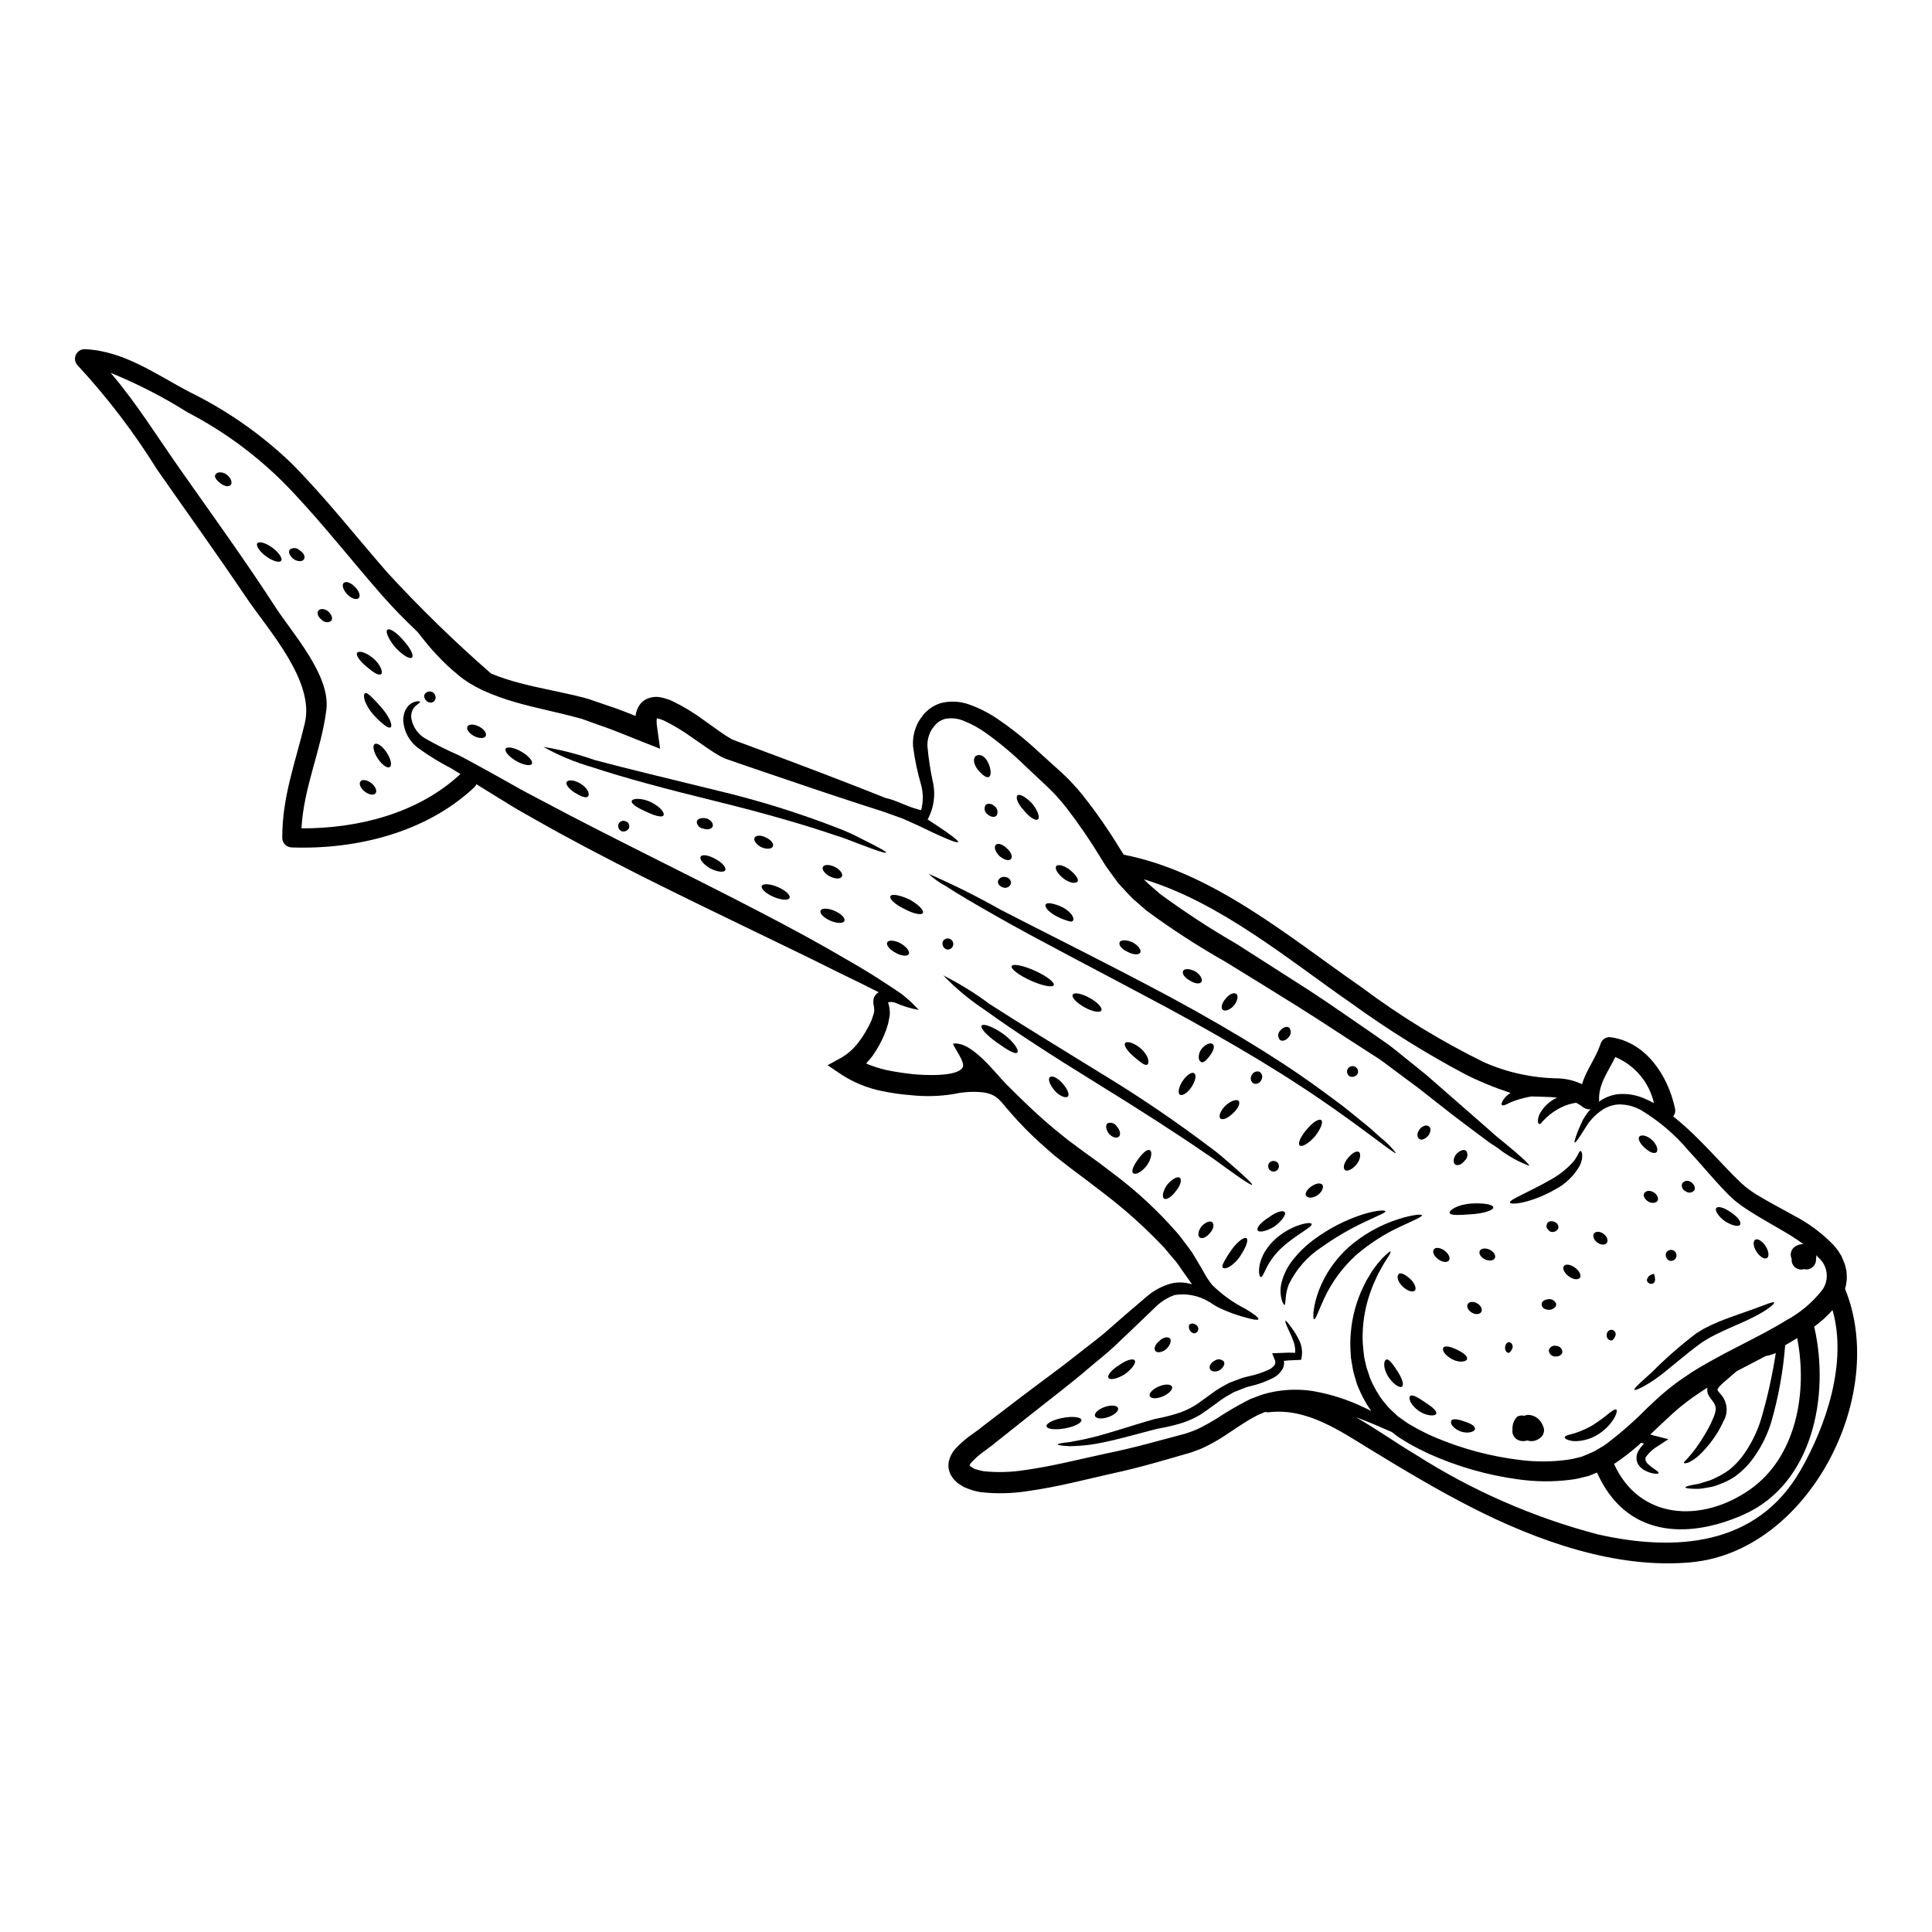 <?xml version="1.0" encoding="UTF-8"?>
<!-- Uploaded to: ICON Repo, www.iconrepo.com, Generator: ICON Repo Mixer Tools -->
<svg fill="#000000" width="800px" height="800px" version="1.1" viewBox="144 144 512 512" xmlns="http://www.w3.org/2000/svg">
 <g>
  <path d="m625.2 477.93c-0.117 0.305-0.051 0.234 0 0zm7.754 7.637c11.586 28.258-9.691 69.586-40.789 72.457-19.898 1.852-40.855-5.684-58.348-14.629-9.012-4.609-17.676-9.793-26.305-15.055-8.242-5.031-17.105-11.285-27.199-10.078v0.004c-0.344 0.035-0.691 0.008-1.027-0.086-0.305 0.117-0.59 0.25-0.875 0.371l-1.027 0.438-0.148 0.066c-0.031 0.004-0.059 0.016-0.086 0.035l-0.117 0.066-0.453 0.25c-2.508 1.312-4.945 3.062-7.703 4.859v0.004c-1.43 0.949-2.906 1.824-4.426 2.621-0.824 0.395-1.715 0.879-2.508 1.18l-1.18 0.438-0.59 0.215-0.395 0.152-0.305 0.098c-6.594 1.887-13.555 4.004-20.703 5.512-7.168 1.613-14.562 3.598-22.574 4.691l0.004 0.004c-4.082 0.633-8.227 0.719-12.332 0.254-1.199-0.191-2.371-0.52-3.496-0.977l-0.945-0.395h0.004c-0.23-0.113-0.449-0.246-0.656-0.395l-0.59-0.371-0.148-0.098s-0.289-0.203-0.371-0.25l-0.066-0.086-0.395-0.395c-0.285-0.25-0.539-0.531-0.754-0.844-0.246-0.359-0.473-0.738-0.676-1.125-0.164-0.465-0.297-0.945-0.391-1.43-0.043-0.48-0.043-0.965 0-1.449 0.266-1.445 0.949-2.781 1.965-3.848 1.398-1.48 2.953-2.801 4.641-3.938l1.078-0.789c0.352-0.25 0.602-0.422 0.957-0.723 0.738-0.602 1.43-1.109 2.152-1.664 2.824-2.156 5.59-4.269 8.293-6.34 5.363-4.086 10.629-7.836 15.242-11.535 2.316-1.852 4.625-3.543 6.758-5.316 2.106-1.832 4.121-3.598 6.059-5.277l5.625-4.812c1.863-1.547 4.047-2.668 6.391-3.281 1.77-0.375 3.609-0.289 5.336 0.254-0.086-0.133-0.184-0.25-0.254-0.395l-0.59-0.824-0.32-0.477-0.289-0.395c-0.395-0.555-0.789-1.094-1.18-1.664-0.395-0.57-0.789-1.129-1.18-1.699-0.395-0.57-0.93-1.109-1.383-1.68-0.992-1.109-1.852-2.34-2.996-3.434l0.004-0.004c-4.754-4.949-9.887-9.52-15.352-13.672-1.465-1.125-2.894-2.234-4.328-3.312l-4.305-3.227c-1.414-1.109-2.809-2.203-4.172-3.262-1.332-1.129-2.59-2.269-3.832-3.367l-0.004-0.004c-2.836-2.559-5.512-5.297-8.008-8.188-2.457-2.754-3.312-4.723-7.117-5.25v-0.004c-2.582-0.281-5.195-0.141-7.734 0.422-3.766 0.621-7.598 0.73-11.391 0.324-2.644-0.203-5.273-0.582-7.871-1.129-3.727-0.762-7.281-2.211-10.477-4.273l-3.781-2.539 3.938-2.172h-0.004c1.484-0.91 2.797-2.07 3.887-3.426 1.098-1.371 2.059-2.84 2.875-4.394 0.453-0.754 0.637-1.363 0.992-2.035 0.133-0.422 0.27-0.824 0.395-1.211l0.102-0.301 0.047-0.152c0.039-0.117 0.066-0.234 0.086-0.355 0.07-0.578 0.039-1.16-0.086-1.73-0.152-0.648-0.152-1.32 0-1.969 0.094-0.281 0.227-0.547 0.395-0.785 0.156-0.219 0.344-0.41 0.555-0.574 0.117-0.09 0.242-0.172 0.371-0.238-3.047-1.527-6.691-3.363-10.816-5.328-13.168-6.629-31.703-15.273-51.957-25.414-10.109-5.117-19.68-10.129-28.242-15.02-2.133-1.227-4.254-2.363-6.238-3.582s-3.938-2.406-5.785-3.566c-1.227-0.738-2.406-1.48-3.582-2.219v-0.004c-0.137 0.336-0.352 0.633-0.621 0.875-12.734 11.941-31.199 16.484-48.309 15.879h0.004c-1.387-0.016-2.508-1.137-2.523-2.523-0.051-10.848 3.5-20.051 5.973-30.379 2.707-11.285-9.789-24.797-15.707-33.605-7.641-11.336-15.625-22.434-23.43-33.621h-0.004c-6.117-9.852-13.164-19.098-21.043-27.602-0.707-0.73-0.91-1.805-0.523-2.742 0.387-0.934 1.293-1.551 2.305-1.566 10.477 0.395 19.008 6.731 27.988 11.414h0.004c9.852 4.848 18.898 11.176 26.828 18.773 9.098 9.168 17.035 19.359 25.512 29.062 8.645 9.391 17.797 18.301 27.418 26.695 0.059 0.031 0.121 0.059 0.184 0.082 2.391 0.977 4.848 1.785 7.352 2.422 5.231 1.414 10.934 2.34 16.988 3.887l1.277 0.355 1.074 0.371c0.723 0.25 1.449 0.484 2.172 0.738 1.461 0.504 2.926 1.008 4.406 1.512 1.613 0.59 3.231 1.227 4.859 1.887 0.02-0.102 0.02-0.199 0.035-0.305 0.109-0.688 0.324-1.352 0.637-1.969 0.207-0.387 0.449-0.754 0.727-1.094 0.324-0.352 0.699-0.66 1.109-0.91 1.324-0.742 2.879-0.961 4.356-0.621 0.98 0.215 1.93 0.531 2.844 0.941 2.988 1.441 5.832 3.168 8.492 5.148 1.242 0.891 2.488 1.781 3.715 2.656h0.004c1.105 0.812 2.258 1.562 3.445 2.254l0.324 0.164 0.133 0.051 0.25 0.086 1.027 0.395 2.051 0.754c1.363 0.504 2.691 1.012 4.019 1.5 10.598 3.938 20.102 7.57 28.07 10.695 1.75 0.691 3.402 1.348 5 1.988 0.5 0.105 0.996 0.238 1.48 0.395 1.09 0.355 2.422 0.91 3.918 1.516 1.309 0.543 2.66 0.984 4.039 1.328 0.57-2.148 0.578-4.406 0.031-6.559-0.996-3.387-1.723-6.848-2.172-10.348-0.156-2.301 0.355-4.598 1.48-6.609 0.312-0.512 0.656-1.008 1.027-1.48l0.27-0.371v-0.035h0.02l0.117-0.133 0.082-0.082 0.133-0.137 0.539-0.535h0.004c1.035-0.934 2.254-1.637 3.582-2.07 2.562-0.664 5.269-0.527 7.754 0.395 2.332 0.836 4.559 1.934 6.641 3.277 4.18 2.781 8.117 5.91 11.773 9.352 1.887 1.695 3.816 3.449 5.769 5.215 0.961 0.891 1.918 1.762 2.91 2.875l1.465 1.598 1.348 1.617h-0.004c3.527 4.438 6.773 9.086 9.723 13.926l1.145 1.816 0.066 0.086c23.617 4.609 43.797 21.812 63.09 35.184h0.004c10.148 7.594 20.98 14.227 32.359 19.812 6.18 2.727 12.844 4.18 19.594 4.273 2.215 0.07 4.391 0.598 6.394 1.547 1.078-3.684 3.543-6.691 4.894-10.629v0.004c0.293-1.098 1.285-1.859 2.422-1.852 9.5 1.125 15.441 10.078 17.32 18.895h-0.004c0.188 0.734 0.012 1.516-0.473 2.102 2.5 2.023 4.879 4.184 7.133 6.473 2.289 2.289 4.594 4.777 6.984 7.285 1.18 1.242 2.438 2.539 3.664 3.684 0.289 0.285 0.605 0.57 0.977 0.875 0.133 0.117 0.395 0.355 0.457 0.395l0.504 0.395c0.652 0.523 1.414 0.996 2.137 1.484 3.043 1.898 6.508 3.664 10.07 5.668 3.934 2.031 7.516 4.691 10.598 7.871 0.422 0.504 0.879 1.059 1.227 1.547l0.422 0.688 0.219 0.336 0.098 0.168 0.066 0.082v0.035h0.004c0.035 0.066 0.07 0.133 0.098 0.203l0.789 1.883c0.215 0.656 0.336 1.383 0.488 2.07l-0.004-0.004c0.074 0.727 0.094 1.457 0.066 2.188-0.078 0.719-0.203 1.43-0.367 2.137-0.008 0.066-0.059 0.164-0.09 0.266zm-11.809 48.121c6.809-11.891 12.48-28.578 8.492-42.508-1.457 1.656-3.098 3.144-4.894 4.426 0.051 0.125 0.098 0.258 0.133 0.391 4.004 17.883-0.438 41.246-18.816 49.402-15.277 6.762-31.27 5.684-38.77-11.02l-0.051-0.148-0.102 0.051-1.574 0.637-0.184 0.082-0.098 0.035-0.355 0.133-0.438 0.102-0.91 0.215-0.004 0.004c-1.168 0.316-2.359 0.551-3.566 0.691-4.543 0.555-9.141 0.508-13.672-0.137-8.215-1.109-16.223-3.41-23.773-6.824-0.875-0.438-1.746-0.859-2.606-1.277-0.859-0.422-1.715-0.926-2.574-1.395s-1.547-0.945-2.32-1.414c-0.777-0.469-1.465-1.078-2.184-1.617-2.426-1.059-5.25-2.316-8.531-3.562-0.32-0.137-0.672-0.254-1.008-0.371 5.586 3.191 10.898 6.996 15.91 9.953h-0.004c14.84 9.469 31.055 16.57 48.074 21.062 20.535 4.672 42.234 3.242 53.809-16.906zm5.668-47.684c2.031-2.688 1.652-6.484-0.875-8.715-0.203-0.23-0.422-0.453-0.621-0.668 0 0.055 0.012 0.113 0.031 0.164 0.012 0.301-0.016 0.602-0.082 0.895 0.062 1.207-0.711 2.301-1.871 2.641-0.414 0.125-0.859 0.125-1.273 0-0.773 0.258-1.625 0.121-2.281-0.359-0.66-0.48-1.043-1.25-1.035-2.066-0.016-0.105-0.016-0.211 0-0.316-0.555-1.176-0.141-2.578 0.961-3.266 0.637-0.402 1.379-0.617 2.133-0.621-1.648-1.195-3.356-2.305-5.117-3.328-3.398-2.019-6.844-3.867-10.141-6.059-0.828-0.57-1.633-1.125-2.426-1.762l-0.586-0.473c-0.305-0.27-0.371-0.355-0.574-0.52-0.336-0.305-0.668-0.641-1.039-0.992-1.383-1.383-2.574-2.691-3.769-4.023-2.34-2.641-4.508-5.164-6.66-7.477-3.574-4.269-7.832-7.918-12.594-10.801-1.836-1.059-3.918-1.602-6.039-1.574-1.75 0.105-3.43 0.73-4.824 1.801-0.637 0.465-1.238 0.977-1.797 1.531-0.473 0.535-1.043 1.125-1.348 1.547-0.738 1.16-1.383 2.152-1.887 2.945-1.008 1.594-1.629 2.363-1.797 2.285-0.168-0.074 0.117-1.078 0.789-2.863 0.336-0.891 0.844-1.949 1.414-3.211h-0.004c0.41-0.691 0.859-1.359 1.348-2 0.215-0.215 0.438-0.484 0.652-0.738v-0.004c-0.742 0.062-1.48-0.16-2.066-0.621-0.543-0.422-1.121-0.793-1.73-1.109-1.258 0.172-2.481 0.531-3.633 1.062-1.598 0.727-3.059 1.715-4.332 2.926-0.25 0.234-0.473 0.453-0.621 0.621-0.184 0.16-0.355 0.344-0.504 0.539-0.273 0.371-0.523 0.539-0.707 0.488-0.184-0.051-0.305-0.34-0.352-0.789 0.012-0.699 0.195-1.391 0.535-2.004 1.031-1.855 2.629-3.332 4.559-4.219-2.184-0.234-4.457-0.199-6.691-0.305l-0.723 0.102v0.004c-1.648 0.316-3.258 0.789-4.812 1.41-1.258 0.637-2.152 1.074-2.406 0.754-0.25-0.32 0.082-1.18 1.109-2.285l0.004 0.004c0.363-0.344 0.758-0.656 1.18-0.926-4.121-1.336-8.137-2.984-12.008-4.93-10.406-5.527-20.418-11.766-29.969-18.664-17.023-11.809-34.922-26.863-55.188-33.004 0.355 0.371 0.703 0.738 1.094 1.109 1.059 0.926 2.117 1.836 3.176 2.754v0.004c6.504 4.777 13.266 9.195 20.25 13.234 6.695 4.273 13.125 8.387 19.285 12.332 6.106 3.984 11.809 8.039 17.188 11.707 1.348 0.926 2.656 1.836 3.938 2.754 1.348 1.012 2.457 1.938 3.652 2.894 2.34 1.902 4.609 3.668 6.727 5.453 4.172 3.648 7.938 6.945 11.254 9.84 1.629 1.43 3.148 2.754 4.574 4.004 0.688 0.621 1.363 1.227 2.004 1.781 0.641 0.555 1.277 1.059 1.883 1.531 4.723 3.887 7.285 6.207 7.086 6.527v-0.004c-3.035-1.137-5.875-2.742-8.41-4.762l-2.055-1.348c-0.688-0.52-1.414-1.039-2.168-1.613-1.516-1.125-3.148-2.363-4.894-3.664-3.543-2.66-7.383-5.719-11.707-9.117-2.203-1.633-4.523-3.367-6.926-5.148-1.18-0.875-2.477-1.887-3.668-2.691-1.297-0.84-2.641-1.695-3.988-2.574-5.434-3.465-11.137-7.297-17.289-11.152-6.156-3.852-12.699-7.871-19.445-12.023-7.219-4.086-14.184-8.602-20.863-13.523l-3.496-3.043c-1.145-1.094-2.219-2.32-3.312-3.484l-0.789-0.875c-0.234-0.305-0.422-0.59-0.641-0.895l-1.277-1.746-1.363-1.902-1.125-1.82v0.008c-2.812-4.672-5.891-9.176-9.219-13.492l-1.227-1.512-1.227-1.398c-0.789-0.91-1.73-1.82-2.688-2.754-1.902-1.781-3.777-3.543-5.621-5.277h-0.004c-3.383-3.324-7.027-6.375-10.898-9.117-1.715-1.199-3.566-2.199-5.508-2.977-1.582-0.672-3.328-0.863-5.016-0.539-0.668 0.195-1.301 0.504-1.867 0.91l-0.555 0.523-0.133 0.133c-0.074 0.078-0.145 0.164-0.203 0.25-0.234 0.32-0.52 0.605-0.719 0.941h-0.004c-0.816 1.336-1.227 2.879-1.18 4.441 0.289 3.309 0.797 6.594 1.516 9.84 0.629 3.113 0.195 6.348-1.23 9.188l-0.234 0.422c0.758 0.484 1.48 0.957 2.137 1.395 4.004 2.641 6.106 4.254 5.934 4.594-0.168 0.34-2.688-0.621-7.016-2.676-1.074-0.488-2.266-1.109-3.543-1.695-1.273-0.586-2.691-1.18-4.191-1.871-1.594-0.57-3.309-1.18-5.117-1.832-1.816-0.59-3.75-1.211-5.766-1.852-8.125-2.641-17.777-5.902-28.477-9.555-1.332-0.469-2.691-0.926-4.055-1.395-0.688-0.25-1.379-0.488-2.07-0.723l-1.039-0.355-0.254-0.098-0.133-0.035-0.25-0.102-0.688-0.32-0.004-0.004c-1.414-0.777-2.785-1.637-4.106-2.574-1.227-0.859-2.488-1.715-3.75-2.59-2.379-1.73-4.902-3.25-7.547-4.539-0.547-0.238-1.109-0.422-1.688-0.555-0.047-0.008-0.098-0.008-0.148 0-0.066 0.551-0.066 1.109 0 1.664 0.035 0.457 0.152 0.961 0.199 1.43l0.672 4.949-4.508-1.766c-2.945-1.16-5.82-2.363-8.715-3.465-1.461-0.523-2.926-1.043-4.371-1.547-0.738-0.25-1.461-0.523-2.168-0.789l-1.074-0.371-0.926-0.25c-5.652-1.547-11.457-2.625-16.926-4.238l0.004-0.004c-2.719-0.773-5.375-1.742-7.957-2.891-1.273-0.582-2.516-1.242-3.715-1.969-0.574-0.395-1.277-0.789-1.75-1.156-0.473-0.371-0.977-0.707-1.496-1.18v-0.004c-1.938-1.574-3.758-3.285-5.453-5.117-1.645-1.695-3.043-3.449-4.371-5.117-0.285-0.371-0.555-0.703-0.84-1.074-3.312-3.148-6.527-6.406-9.59-9.906-7.871-9.016-15.293-18.469-23.496-27.184-8.035-8.578-17.469-15.727-27.902-21.137-6.465-4.07-13.277-7.566-20.352-10.449 6.844 7.988 12.43 17.055 18.469 25.633 8.461 12.043 17.121 23.969 25.129 36.348 4.492 6.961 14.699 18.105 13.574 27.281-1.348 10.832-6.008 20.438-6.594 31.453 15.004 0.066 30.98-3.984 42.117-14.398-0.824-0.52-1.633-1.008-2.406-1.48-3.043-1.562-5.965-3.356-8.73-5.363-2.387-1.734-3.859-4.453-4.004-7.398-0.043-1.109 0.246-2.203 0.824-3.152 0.426-0.68 1.039-1.227 1.766-1.574 1.16-0.473 1.797-0.305 1.852-0.168 0.066 0.219-0.504 0.488-1.227 1.129h-0.004c-0.941 0.934-1.324 2.293-1.008 3.582 0.449 2.137 1.797 3.977 3.699 5.047 2.828 1.621 5.742 3.078 8.73 4.371 3.481 1.781 6.875 3.734 10.715 5.836 1.883 1.059 3.848 2.152 5.852 3.277 2.004 1.125 4.152 2.188 6.297 3.344 8.598 4.594 18.199 9.445 28.277 14.516 20.199 10.129 38.52 19.359 51.348 26.98 6.512 3.664 11.473 6.996 14.922 9.332l0.004 0.008c1.645 1.273 3.176 2.691 4.57 4.238-2.207-0.391-4.359-1.051-6.406-1.969-0.199-0.066-0.41-0.109-0.621-0.117-0.18-0.039-0.363-0.039-0.539 0h-0.184l-0.395 0.098c0.312 0.887 0.473 1.816 0.469 2.758 0 0.285-0.016 0.57-0.051 0.855l-0.152 0.758-0.25 1.258v0.004c-0.285 0.988-0.621 1.957-1.008 2.91-0.824 1.957-1.855 3.82-3.078 5.555-0.539 0.688-1.109 1.395-1.75 2.086h-0.004c1.707 0.711 3.469 1.281 5.269 1.707 2.363 0.504 4.844 0.859 7.133 1.109 2.422 0.25 11.789 0.844 13.203-1.797 0.723-1.312-2.168-5.012-2.59-6.273 4.949-0.824 11.254 7.871 14.25 10.848 3.449 3.434 7.535 7.477 12.379 11.555 1.227 0.977 2.457 2.035 3.766 3.047l4.07 3.027c1.434 1.027 2.879 2.086 4.356 3.148 1.48 1.125 2.961 2.254 4.477 3.398l-0.004-0.004c5.715 4.359 10.992 9.273 15.742 14.668 1.141 1.211 2.051 2.609 3.043 3.852 0.457 0.656 0.961 1.262 1.383 1.918 0.422 0.652 0.789 1.332 1.18 1.969 0.395 0.637 0.789 1.297 1.145 1.918l0.488 0.844c0.164 0.289 0.336 0.59 0.488 0.875v-0.004c0.551 1 1.195 1.953 1.918 2.84 2.59 2.574 5.566 4.719 8.828 6.359 2.363 1.414 3.602 2.391 3.434 2.754-0.168 0.367-1.68 0.066-4.328-0.719h-0.004c-1.637-0.473-3.242-1.055-4.809-1.734-1.352-0.559-2.633-1.266-3.816-2.117l-0.219-0.102h-0.004c-2.707-1.625-5.902-2.238-9.016-1.734-1.82 0.645-3.481 1.668-4.879 2.996-1.629 1.574-3.363 3.238-5.195 4.996-1.852 1.766-3.785 3.598-5.82 5.535s-4.387 3.734-6.691 5.703c-4.641 4.004-9.754 7.871-15.051 12.074-2.641 2.098-5.34 4.242-8.094 6.422-0.688 0.555-1.43 1.109-2.051 1.648-0.34 0.27-0.789 0.637-1.18 0.91l-1.094 0.824c-1.34 0.918-2.582 1.973-3.699 3.148-0.23 0.262-0.43 0.551-0.594 0.859 0 0.066 0.133 0.133 0.184 0.199l0.086 0.102 0.602 0.371h0.004c0.176 0.125 0.363 0.238 0.555 0.336 0.125 0.016 0.25 0.047 0.371 0.086 0.648 0.215 1.312 0.375 1.988 0.488 3.566 0.359 7.168 0.262 10.715-0.289 7.477-1.027 14.852-2.945 22.066-4.492 7.266-1.465 13.93-3.418 20.367-5.117l0.305-0.082 0.051-0.02 0.152-0.047 0.586-0.203 1.18-0.418c0.789-0.289 1.348-0.605 2.035-0.895 1.332-0.672 2.691-1.445 4.023-2.254 2.648-1.758 5.387-3.375 8.207-4.84l0.539-0.273 0.395-0.199 0.273-0.102 1.043-0.395h-0.004c0.688-0.289 1.387-0.543 2.102-0.758 1.52-0.457 3.078-0.785 4.656-0.977 2.848-0.363 5.731-0.324 8.566 0.121 4.711 0.816 9.281 2.289 13.586 4.371 0.656 0.305 1.262 0.605 1.871 0.91-0.117-0.152-0.25-0.32-0.371-0.488-0.504-0.715-0.965-1.453-1.383-2.219-0.816-1.465-1.523-2.988-2.117-4.559-0.219-0.789-0.438-1.547-0.672-2.305l-0.305-1.141-0.199-1.145c-0.117-0.738-0.25-1.496-0.371-2.219-0.035-0.738-0.086-1.465-0.133-2.188v-0.008c-0.074-1.379-0.051-2.758 0.066-4.137 0.324-4.519 1.535-8.934 3.566-12.988 0.363-0.789 0.785-1.555 1.258-2.285 0.438-0.688 0.789-1.363 1.211-1.938h0.004c0.699-0.969 1.449-1.902 2.25-2.789 1.348-1.348 2.121-1.969 2.269-1.867 0.148 0.102-0.32 1.008-1.379 2.59-0.539 0.789-1.027 1.816-1.699 2.961-0.336 0.57-0.605 1.258-0.941 1.969h0.004c-0.363 0.734-0.684 1.492-0.961 2.266-1.527 3.914-2.348 8.066-2.422 12.266-0.027 1.25 0.031 2.504 0.168 3.75 0.066 0.637 0.133 1.297 0.215 1.969s0.289 1.297 0.422 1.969l0.219 0.992 0.336 0.977c0.219 0.672 0.438 1.332 0.672 2.004l0.004-0.004c0.562 1.344 1.234 2.637 2.004 3.871 0.371 0.645 0.789 1.262 1.242 1.848 0.469 0.586 0.957 1.18 1.465 1.762v0.004c0.527 0.57 1.09 1.113 1.68 1.617l0.859 0.824 0.977 0.688c0.652 0.438 1.328 0.992 1.969 1.363 0.789 0.441 1.574 0.926 2.34 1.332 0.762 0.406 1.531 0.789 2.301 1.18 0.77 0.395 1.633 0.738 2.457 1.109 7.172 3.027 14.738 5.031 22.469 5.953 4.078 0.512 8.203 0.5 12.281-0.035 1.008-0.129 2.008-0.332 2.992-0.602l0.738-0.184 0.289-0.086s0.219-0.082 0.219-0.082l1.574-0.656c0.504-0.234 1.074-0.438 1.531-0.672l1.258-0.754 1.262-0.738 1.312-0.961v-0.008c3.613-2.773 7.023-5.801 10.211-9.055 1.766-1.664 3.5-3.312 5.57-4.981 0.973-0.738 1.867-1.496 2.91-2.219s2.137-1.465 3.211-2.188c8.598-5.414 17.426-9.055 25.062-13.777h-0.004c3.664-1.965 6.883-4.66 9.469-7.918zm-19.109 52.781c12.449-8.699 15.352-26.004 12.566-40.184-1.043 0.652-2.106 1.297-3.18 1.902-0.543 6.906-1.781 13.742-3.699 20.402-1.191 3.891-3.109 7.519-5.652 10.695-1.16 1.383-2.481 2.621-3.938 3.688-1.309 0.871-2.723 1.578-4.207 2.102-0.629 0.254-1.273 0.469-1.934 0.637-0.637 0.102-1.227 0.203-1.797 0.305v-0.004c-0.512 0.105-1.027 0.176-1.547 0.223h-1.262c-1.531-0.051-2.391-0.168-2.406-0.371-0.016-0.199 0.824-0.457 2.301-0.738l1.246-0.219c0.453-0.102 0.891-0.289 1.395-0.438 0.504-0.148 1.012-0.305 1.574-0.473v-0.004c0.57-0.215 1.129-0.465 1.668-0.754 1.266-0.586 2.465-1.309 3.578-2.152 1.23-1.016 2.344-2.168 3.316-3.434 2.219-3.004 3.91-6.363 4.996-9.938 1.676-5.734 2.977-11.57 3.883-17.477-0.508 0.238-1.035 0.43-1.574 0.57-0.371 0.105-0.746 0.191-1.125 0.254-2.555 1.348-5.117 2.676-7.688 4.019l-2.945 2.543v-0.004c-0.504 0.418-0.988 0.859-1.445 1.328-0.305 0.293-0.547 0.648-0.707 1.043 0.246 0.426 0.539 0.824 0.879 1.18 1.816 2.004 2.094 4.965 0.672 7.266-0.5 1.125-1.086 2.211-1.75 3.246-1.09 1.727-2.356 3.34-3.769 4.812-0.957 1.035-2.074 1.91-3.312 2.59-0.992 0.504-1.496 0.395-1.598 0.23-0.102-0.16 0.438-0.52 0.977-1.141 0.855-0.941 1.656-1.934 2.387-2.977 1.113-1.551 2.129-3.168 3.043-4.844 0.539-0.961 1.016-1.957 1.43-2.981 0.211-0.5 0.379-1.016 0.508-1.547 0.055-0.219 0.086-0.445 0.098-0.672v-0.215l-0.066-0.473c-0.16-0.578-0.441-1.113-0.82-1.574-0.285-0.352-0.547-0.715-0.789-1.094-0.168-0.25-0.309-0.512-0.422-0.789-0.117-0.352-0.168-0.723-0.152-1.094 0-0.16 0.016-0.316 0.051-0.473-0.352 0.219-0.723 0.422-1.074 0.656l-2.844 1.918c-0.945 0.672-1.902 1.465-2.863 2.188-1.695 1.363-3.465 2.992-5.164 4.609-1.059 0.992-2.117 2.016-3.195 3.027h0.004c0.504 0.172 1.023 0.312 1.547 0.422l3.231 0.824-2.656 1.75c-1.238 0.703-2.32 1.652-3.18 2.789-0.23 0.305-0.301 0.695-0.203 1.059 0.145 0.422 0.402 0.793 0.742 1.078 1.48 1.312 2.879 1.934 2.707 2.301-0.066 0.168-0.438 0.219-1.078 0.152v0.004c-0.973-0.137-1.91-0.465-2.758-0.961-0.699-0.387-1.277-0.961-1.664-1.664-0.469-0.965-0.477-2.09-0.02-3.062 0.414-0.844 0.977-1.609 1.664-2.25-0.242-0.078-0.484-0.168-0.719-0.273-1.688 1.531-3.457 2.969-5.297 4.305l-1.5 1.059-0.438 0.25c6.727 14.906 23.297 15.691 35.961 6.848zm-27.297-103.39c0.637 0.285 1.258 0.602 1.902 0.941-1.234-5.484-5.051-10.031-10.234-12.203-1.801 3.699-4.543 7.25-4.289 11.414h-0.004c-0.008 0.145-0.023 0.285-0.051 0.422 1.477-1.078 3.199-1.766 5.012-2 2.633-0.242 5.281 0.254 7.648 1.43z"/>
  <path d="m549.21 518.96c-0.43-0.016-0.855 0.066-1.25 0.238-0.652-0.168-1.344-0.078-1.93 0.254-0.867 0.926-1.305 2.18-1.203 3.449-0.188 1.266 0.582 2.477 1.805 2.844 0.684 0.234 1.426 0.227 2.106-0.023 0.352 0.129 0.723 0.199 1.098 0.203 0.977-0.035 1.91-0.43 2.617-1.109 0.801-0.816 0.961-2.066 0.391-3.059-0.566-1.555-1.98-2.644-3.633-2.797z"/>
  <path d="m375.63 367.97c-1.07-0.562-2.398-1.23-3.938-1.988h0.004c-1.73-0.902-3.512-1.703-5.328-2.402-10.504-4.098-21.277-7.461-32.242-10.066-12.785-3.148-24.32-5.883-32.582-8.117-4.398-1.555-8.93-2.711-13.535-3.461 4.078 2.281 8.41 4.082 12.906 5.367 8.234 2.754 19.77 5.84 32.523 8.961 12.754 3.121 24.113 6.406 32.215 9.195 2.07 0.594 3.828 1.391 5.43 1.969 1.598 0.578 2.965 1.125 4.098 1.531 2.266 0.809 3.57 1.18 3.656 0.996 0.086-0.188-1.059-0.863-3.207-1.984z"/>
  <path d="m408.05 386.8c11.395 6.484 27.504 14.734 45.07 24.152 8.77 4.723 17.012 9.445 24.402 13.879 3.672 2.258 7.172 4.387 10.363 6.516 3.238 2.047 6.164 4.098 8.848 5.945 10.691 7.477 16.926 12.664 17.219 12.297l0.004-0.004c-1.16-1.52-2.512-2.883-4.019-4.059-1.352-1.242-3.023-2.754-5.066-4.367-2.043-1.613-4.293-3.57-6.953-5.492-2.66-1.922-5.512-4.129-8.723-6.297-3.148-2.227-6.637-4.449-10.297-6.785-7.359-4.602-15.617-9.391-24.402-14.145-17.637-9.445-33.852-17.41-45.469-23.422v-0.004c-6.152-3.477-12.48-6.629-18.961-9.449 1.402 1.301 2.969 2.41 4.652 3.309 3.051 2 7.641 4.699 13.332 7.926z"/>
  <path d="m473.12 455.15c-0.93-0.848-2.086-1.867-3.438-3.035s-2.875-2.531-4.695-3.844c-9.328-7.062-19.012-13.641-29.016-19.711-11.645-7.164-22.16-13.613-29.656-18.434-3.883-2.906-8.016-5.461-12.352-7.641 3.379 3.492 7.129 6.602 11.188 9.273 7.289 5.297 17.711 12.055 29.328 19.211 11.613 7.156 21.984 13.84 29.324 18.918 1.887 1.199 3.469 2.453 4.91 3.481 1.441 1.027 2.684 1.93 3.715 2.637 2.062 1.422 3.269 2.137 3.398 1.969 0.121-0.168-0.844-1.133-2.707-2.824z"/>
  <path d="m486.47 496.13c-1.039-1.453-1.648-2.199-1.816-2.117-0.164 0.082 0.168 1.035 0.93 2.633 0.461 0.941 0.867 1.914 1.219 2.902 0.348 0.945 0.496 1.953 0.434 2.961l-1.766-0.043-2.848 0.109-1.488 0.059 0.637 1.574h0.004c0.262 0.461 0.273 1.02 0.035 1.488-0.414 0.574-0.977 1.023-1.621 1.312-1.754 0.793-3.59 1.387-5.477 1.766-0.562 0.145-0.996 0.215-1.633 0.438l-1.598 0.598-1.625 0.609-1.574 0.852c-1.051 0.562-2.055 1.203-3.008 1.918l-2.867 2.062c-2.047 1.574-4.375 2.746-6.859 3.457-1.207 0.395-2.441 0.676-3.641 0.957l-1.918 0.395-1.789 0.516c-4.723 1.379-8.828 2.754-12.344 3.719-1.75 0.516-3.348 0.852-4.754 1.18l-3.609 0.68c-2.051 0.223-3.184 0.441-3.176 0.637 0.008 0.195 1.145 0.352 3.203 0.465 1.039-0.031 2.363-0.07 3.832-0.215 1.473-0.145 3.148-0.395 4.969-0.789 3.652-0.715 7.902-1.934 12.562-3.148l1.77-0.453 1.785-0.34c1.285-0.27 2.59-0.551 3.914-0.953l0.004 0.008c1.363-0.391 2.695-0.895 3.977-1.504 0.652-0.316 1.301-0.688 1.941-1.066 0.633-0.441 1.238-0.84 1.785-1.242l2.832-2.051 0.004-0.004c0.871-0.668 1.793-1.27 2.754-1.797l1.375-0.789 1.465-0.574 1.441-0.574c0.375-0.152 0.988-0.293 1.445-0.422 2.082-0.477 4.098-1.207 6-2.176 1.059-0.539 1.938-1.371 2.531-2.398 0.164-0.293 0.273-0.613 0.324-0.949 0.078-0.32 0.094-0.652 0.047-0.98-0.012-0.066-0.027-0.133-0.043-0.199l1.297-0.125 2.492-0.113 0.789-0.039 0.141-0.66-0.004-0.004c0.281-1.613 0.016-3.273-0.754-4.723-0.488-0.996-1.066-1.949-1.727-2.844z"/>
  <path d="m515.36 468.94c3.387-1.574 5.578-2.484 5.465-2.891-0.094-0.348-2.492-0.137-6.195 1.02-4.891 1.551-9.406 4.098-13.258 7.481-2.109 1.914-3.938 4.113-5.445 6.531-1.219 1.961-2.191 4.07-2.891 6.273-1.18 3.816-1.121 6.152-0.789 6.254 0.426 0.137 1.145-2.227 2.676-5.512 2.008-4.32 4.852-8.199 8.371-11.414 3.633-3.144 7.695-5.75 12.066-7.742z"/>
  <path d="m505.98 467.68c3.176-1.531 5.238-2.277 5.164-2.672-0.074-0.395-2.394-0.305-5.902 0.789l-0.004-0.004c-4.562 1.465-8.863 3.652-12.734 6.481-2.184 1.566-4.137 3.43-5.816 5.527-1.418 1.758-2.453 3.793-3.031 5.977-0.391 1.492-0.402 3.062-0.023 4.562 0.285 1.023 0.625 1.48 0.789 1.461 0.16-0.02 0.219-0.641 0.293-1.609l-0.004-0.004c0.078-1.309 0.363-2.598 0.844-3.82 1.934-3.988 4.914-7.379 8.617-9.812 3.715-2.652 7.668-4.953 11.809-6.875z"/>
  <path d="m479.11 475.87c-0.602 1.031-1.035 2.152-1.285 3.32-0.395 2.082-0.031 3.188 0.312 3.258 0.395 0.09 0.816-1.152 1.574-2.609 1.027-1.973 2.398-3.754 4.043-5.254 3.902-3.543 8.145-5.418 7.836-6.223-0.125-0.355-1.359-0.324-3.207 0.273v-0.004c-2.438 0.816-4.672 2.137-6.562 3.875-1.059 0.988-1.969 2.121-2.711 3.363z"/>
  <path d="m558.66 524.92c0 0.367 0.852 0.832 2.402 0.996h-0.004c2.144 0.055 4.262-0.488 6.113-1.574 1.789-1.055 3.309-2.504 4.445-4.242 0.809-1.359 1.02-2.34 0.707-2.539-0.312-0.199-1.133 0.328-2.219 1.219v0.004c-1.387 1.125-2.84 2.16-4.359 3.106-1.5 0.828-3.082 1.504-4.723 2.019-1.387 0.348-2.379 0.598-2.363 1.012z"/>
  <path d="m582.94 509.29c3.324-2.383 7.434-6.195 12.098-9.547l1.91-1.18 1.824-0.949c1.223-0.609 2.469-1.18 3.656-1.703 2.363-1.047 4.586-1.996 6.379-2.918 3.625-1.828 5.559-3.519 5.359-3.805-0.234-0.367-2.449 0.66-6.152 1.969-1.859 0.664-4.086 1.402-6.582 2.344-1.246 0.469-2.543 1-3.902 1.629l-2.066 1.035-1.93 1.18 0.004-0.004c-4.172 3.168-8.117 6.625-11.809 10.348-2.934 2.652-4.84 4.285-4.582 4.633 0.223 0.254 2.488-0.746 5.793-3.031z"/>
  <path d="m430.59 520.3c-0.141-0.789-2.328-1.02-4.879-0.555-2.555 0.465-4.512 1.465-4.371 2.234 0.137 0.77 2.328 1.02 4.879 0.555 2.551-0.461 4.508-1.461 4.371-2.234z"/>
  <path d="m437.7 519.54c1.684-0.578 2.844-1.648 2.586-2.394-0.254-0.742-1.828-0.871-3.512-0.289-1.684 0.582-2.844 1.648-2.586 2.394 0.254 0.746 1.824 0.871 3.512 0.289z"/>
  <path d="m452.19 514.04c1.625-0.695 2.695-1.844 2.387-2.562-0.312-0.719-1.879-0.738-3.504-0.043-1.625 0.695-2.691 1.848-2.363 2.566 0.332 0.723 1.852 0.738 3.481 0.039z"/>
  <path d="m467.19 507.13c1.105-0.707 1.574-1.801 1.066-2.398-0.668-0.609-1.68-0.656-2.402-0.109-1.016 0.531-1.543 1.523-1.18 2.215 0.363 0.695 1.496 0.824 2.516 0.293z"/>
  <path d="m442.06 508.2c1.934-1.402 3.117-3.051 2.644-3.676-0.473-0.625-2.305-0.074-4.098 1.234-1.969 1.199-3.242 2.715-2.844 3.391 0.406 0.672 2.324 0.266 4.297-0.949z"/>
  <path d="m453.05 501.55c1.137-1.102 1.527-2.445 0.906-2.918-0.621-0.473-1.812-0.18-2.664 0.688-1.105 0.863-1.605 2.062-1.117 2.676 0.488 0.617 1.777 0.426 2.875-0.445z"/>
  <path d="m461.34 496.88c0.207-0.293 0.277-0.66 0.191-1.008s-0.316-0.641-0.633-0.805c-0.512-0.418-1.242-0.418-1.754 0-0.184 0.566-0.078 1.188 0.281 1.664 0.512 0.578 1.188 0.965 1.914 0.148z"/>
  <path d="m518.93 486.02c0.57-0.531-0.047-2.012-1.238-3.117-0.992-0.902-2.344-1.801-2.965-1.297-0.621 0.508-0.477 1.914 0.996 3.34 1.281 1.191 2.633 1.613 3.207 1.074z"/>
  <path d="m511.36 504.3c-0.676 0.281-0.918 2.164 0.543 4.539 1.355 2.047 3.066 3.09 3.66 2.609s-0.074-2.328-1.262-4.129c-1.027-1.531-2.191-3.32-2.941-3.019z"/>
  <path d="m521.62 515.6c-1.574-1.109-3.418-2.223-3.938-1.613-0.492 0.551 0.133 2.363 2.363 3.961 2.176 1.434 4.422 1.383 4.582 0.664 0.176-0.805-1.277-1.863-3.008-3.012z"/>
  <path d="m532.06 520.69c-1.355-0.492-3.102-0.906-3.469-0.184-0.336 0.66 0.395 2.031 2.531 2.863 2.062 0.68 3.836-0.023 3.777-0.758-0.043-0.832-1.34-1.426-2.84-1.922z"/>
  <path d="m579.88 448.2c1.125 1.004 2.238 1.625 2.965 1.238 0.723-0.387 0.344-2.098-1.074-3.356-1.418-1.258-2.859-1.449-3.34-0.848-0.488 0.602 0.297 1.969 1.449 2.965z"/>
  <path d="m590.78 459.74c0.668 0.488 1.59 0.398 2.152-0.207 0.512-0.594 0.133-1.648-0.871-2.32v-0.004c-0.75-0.508-1.77-0.316-2.285 0.43-0.27 0.855 0.168 1.777 1.004 2.102z"/>
  <path d="m601.05 467.58c1.812 1.18 3.637 1.637 4.082 0.992 0.445-0.645-0.609-2.098-2.363-3.246-1.707-1.262-3.481-1.789-3.938-1.18-0.453 0.609 0.508 2.168 2.219 3.434z"/>
  <path d="m612.27 477.39c0.652-0.43 0.48-1.859-0.395-3.191-0.875-1.336-2.109-2.074-2.754-1.645-0.645 0.43-0.48 1.859 0.395 3.191 0.871 1.336 2.094 2.07 2.754 1.645z"/>
  <path d="m525.13 477.71c1.105 0.816 2.363 0.961 2.844 0.332 0.48-0.629-0.055-1.801-1.156-2.613-1.102-0.812-2.363-0.961-2.836-0.332-0.48 0.629 0.047 1.801 1.148 2.613z"/>
  <path d="m534.03 465.78c3.148-0.191 5.82-1.059 5.711-1.832-0.109-0.77-2.66-1.199-5.945-0.996-3.586 0.297-5.762 1.754-5.621 2.465 0.164 0.82 2.984 0.555 5.856 0.363z"/>
  <path d="m556.1 459.23c2.75-1.43 5.031-3.625 6.562-6.324 1.098-2.297 0.527-3.938 0.203-3.887-0.449 0-0.668 1.324-1.918 2.844h0.004c-1.797 1.996-3.926 3.66-6.297 4.918-5.637 3.238-10.711 5.117-10.508 5.902 0.199 0.785 5.859 0.039 11.953-3.453z"/>
  <path d="m556.45 500.68c-0.855-0.234-1.742 0.262-1.988 1.117-0.012 0.891 0.68 1.637 1.574 1.688 1.129 0.094 2.031-0.488 2.008-1.27v-0.004c-0.07-0.836-0.75-1.496-1.594-1.531z"/>
  <path d="m570.92 499.24c0.395 0.078 0.895-0.5 1.18-1.23l0.004-0.004c0.137-0.363 0.09-0.77-0.133-1.09-0.219-0.32-0.582-0.512-0.969-0.512-0.715 0.062-1.25 0.68-1.211 1.395-0.043 0.34 0.055 0.684 0.266 0.957 0.211 0.27 0.523 0.445 0.863 0.484z"/>
  <path d="m586.42 478.1c0.539 0.156 1.117-0.004 1.496-0.418 0.379-0.414 0.488-1.004 0.285-1.527-0.203-0.52-0.688-0.879-1.242-0.926-0.559-0.047-1.094 0.227-1.383 0.707-0.352 0.832 0.023 1.789 0.844 2.164z"/>
  <path d="m582.23 459.96c-1.301-0.703-2.246-0.285-2.559 0.414-0.312 0.695 0.469 1.656 1.113 2.031l0.004-0.004c0.668 0.469 1.551 0.496 2.25 0.074 0.645-0.418 0.402-1.789-0.809-2.516z"/>
  <path d="m567.28 473.27c0.93 0.695 2.062 0.75 2.531 0.125s0.098-1.699-0.832-2.398c-0.93-0.695-2.062-0.754-2.531-0.125-0.465 0.633-0.113 1.703 0.832 2.398z"/>
  <path d="m559.69 482.21c1.133 0.852 2.465 1.055 2.973 0.457 0.508-0.598-0.047-1.812-1.234-2.699-1.188-0.891-2.492-1.074-2.973-0.457-0.484 0.617 0.07 1.828 1.234 2.699z"/>
  <path d="m535.48 489.41c-0.984-0.578-2.106-0.504-2.504 0.172-0.398 0.676 0.078 1.691 1.066 2.273 0.988 0.582 2.109 0.504 2.508-0.172 0.398-0.676-0.082-1.691-1.07-2.273z"/>
  <path d="m532.8 504.11c0.098-0.82-1.105-1.652-2.664-2.422-1.559-0.766-3.234-1.207-3.641-0.523s0.465 2.055 2.363 3.062c1.895 1.008 3.871 0.633 3.941-0.117z"/>
  <path d="m543.66 502.5c0.336 0.133 0.832-0.395 1.105-1.121 0.148-0.324 0.148-0.691 0.004-1.016-0.145-0.324-0.418-0.57-0.758-0.676-0.539-0.082-1.043 0.496-1.141 1.27-0.098 0.777 0.281 1.465 0.789 1.543z"/>
  <path d="m538.76 475.18c-1.102-0.523-2.266-0.375-2.606 0.336-0.34 0.707 0.289 1.707 1.395 2.227s2.266 0.375 2.602-0.336c0.336-0.707-0.285-1.707-1.391-2.227z"/>
  <path d="m552.57 489.39c-0.121 0.734 0.285 1.656 1.891 1.734 1.387-0.039 2.176-1.035 1.895-1.734h-0.004c-0.344-0.723-1.094-1.16-1.891-1.102-0.527 0.023-1.766 0.316-1.891 1.102z"/>
  <path d="m556.77 469.84c0.492-0.586 0.18-1.664-0.898-2.09-1.383-0.434-1.918 0.305-2.047 1.039-0.129 0.734 0.789 1.473 1.062 1.621 0.688 0.223 1.438-0.004 1.883-0.57z"/>
  <path d="m581.02 484.09c0.367 0.223 0.832 0.203 1.18-0.051 0.289-0.23 0.445-0.59 0.418-0.961-0.031-0.496-0.117-0.992-0.25-1.473-0.539 0.035-1.043 0.262-1.43 0.637-0.48 0.574-0.812 1.285 0.082 1.848z"/>
  <path d="m470.25 475.39c-0.656 0.898-1.25 1.84-1.773 2.824-0.438 0.789-0.699 1.418-0.43 1.715 0.273 0.301 0.906 0.246 1.773-0.227h0.004c1.078-0.695 2.012-1.602 2.734-2.66 1.598-2.363 2.363-4.363 1.797-4.887-0.562-0.527-2.578 0.988-4.106 3.234z"/>
  <path d="m481.73 469.04c2.019-1.516 3.231-3.238 2.719-3.832-0.512-0.594-2.387 0.023-4.168 1.395-2.035 1.23-3.383 2.754-2.981 3.445 0.402 0.688 2.383 0.234 4.43-1.008z"/>
  <path d="m494.32 457.86c-0.652-0.48-1.719-0.172-2.754 0.527-0.93 0.625-1.844 1.711-1.469 2.414 0.375 0.699 1.602 0.883 3.062-0.066 1.371-0.934 1.785-2.441 1.16-2.875z"/>
  <path d="m501.26 450.84c-1.113 1.281-1.438 2.734-0.836 3.223 0.602 0.488 1.969-0.184 3.023-1.414 1.18-1.402 1.273-3.18 0.551-3.426-0.723-0.242-1.762 0.461-2.738 1.617z"/>
  <path d="m520.18 445.87c0.668 0.438 1.727-0.215 2.277-0.859 0.699-0.84 0.875-2.035 0.242-2.508-0.629-0.473-1.66-0.219-2.453 0.727-0.922 1.172-0.699 2.227-0.066 2.641z"/>
  <path d="m532.17 451.58c0.75-0.633 0.93-1.719 0.418-2.559-0.539-0.566-1.754-0.184-2.695 0.871-0.762 1.027-0.879 2.234-0.246 2.703 0.629 0.465 1.758 0.012 2.523-1.016z"/>
  <path d="m462.42 469c-0.883 1.141-1.094 2.457-0.477 2.938 0.617 0.48 1.84-0.055 2.719-1.18 0.902-0.977 1.18-2.227 0.645-2.797-0.531-0.574-1.84-0.117-2.887 1.039z"/>
  <path d="m480.44 452.09c-0.371 0.418-0.469 1.016-0.246 1.531 0.227 0.512 0.727 0.848 1.289 0.859 0.559 0.008 1.074-0.309 1.316-0.812 0.242-0.508 0.168-1.105-0.188-1.535-0.594-0.605-1.559-0.625-2.172-0.043z"/>
  <path d="m492.43 445.2c1.574-1.969 2.332-3.938 1.688-4.371-0.641-0.438-2.363 0.664-3.816 2.496-1.613 1.82-2.449 3.715-1.859 4.231s2.371-0.535 3.988-2.356z"/>
  <path d="m503.85 428.41c0.156-0.539-0.004-1.121-0.418-1.5-0.414-0.375-1.004-0.488-1.527-0.281-0.523 0.203-0.883 0.688-0.926 1.246-0.047 0.559 0.227 1.094 0.707 1.379 0.832 0.344 1.785-0.027 2.164-0.844z"/>
  <path d="m453.3 457.98c-1.094 1.574-1.449 3.203-0.812 3.656s2.039-0.457 3.148-2.019c1.141-1.324 1.613-2.879 1.078-3.449-0.535-0.57-2.09 0.234-3.414 1.812z"/>
  <path d="m468.74 437.02c-1.297 1.324-1.887 2.836-1.324 3.383 0.562 0.543 2.066-0.086 3.363-1.406 1.324-1.18 1.969-2.621 1.477-3.219-0.492-0.598-2.09-0.043-3.516 1.242z"/>
  <path d="m478.27 430.16c0.227-0.355 0.293-0.793 0.188-1.203-0.105-0.406-0.375-0.754-0.746-0.957-0.832-0.234-1.707 0.195-2.027 0.996-0.215 0.359-0.273 0.789-0.172 1.195 0.105 0.406 0.367 0.754 0.727 0.965 0.836 0.266 1.73-0.172 2.031-0.996z"/>
  <path d="m485.52 418.84c0.645-0.648 0.727-1.672 0.191-2.414-0.539-0.562-1.633-0.273-2.43 0.668v0.004c-0.676 0.676-0.719 1.758-0.094 2.488 0.621 0.48 1.664 0.137 2.332-0.746z"/>
  <path d="m448.7 448.8c-0.758-0.309-1.945 0.84-3.082 2.394-1.109 1.477-1.934 3.176-1.336 3.703s2.195-0.156 3.617-2.016c1.336-1.816 1.5-3.801 0.801-4.082z"/>
  <path d="m457.41 430.47c-1.047 1.574-1.367 3.191-0.711 3.625 0.652 0.434 2.027-0.48 3.074-2.051 1.047-1.57 1.363-3.188 0.707-3.625s-2.027 0.484-3.07 2.051z"/>
  <path d="m462.36 422.07c-0.488 0.66-0.727 1.469-0.676 2.289 0 0.469 0.266 0.898 0.684 1.109 0.738 0.332 1.738-1.016 2.332-1.785 0.742-1.027 1.258-2.148 0.824-2.836-0.438-0.691-2.035-0.324-3.164 1.223z"/>
  <path d="m470.96 410.53c1.016-1.281 1.309-2.691 0.656-3.148-0.648-0.457-1.883 0.094-2.754 1.211-1.031 1.117-1.406 2.461-0.832 2.992s1.895 0.07 2.93-1.055z"/>
  <path d="m437.56 441.66c-0.664 0.418-0.523 1.684 0.336 2.812 0.863 0.949 2.027 1.285 2.609 0.762 0.582-0.523 0.352-1.723-0.508-2.672v0.004c-0.484-0.855-1.512-1.238-2.438-0.906z"/>
  <path d="m442.18 420.43c-0.477 0.645 0.695 2.215 2.305 3.594 1.375 1.148 2.938 2.582 3.582 2.086 0.574-0.441 0.371-2.32-1.691-4.207-1.852-1.582-3.738-2.082-4.195-1.473z"/>
  <path d="m459.22 403.78c1.285 0.895 2.695 1.102 3.148 0.461 0.453-0.641-0.219-1.883-1.504-2.754-1.504-0.816-3.004-0.879-3.332-0.164-0.332 0.711 0.422 1.805 1.688 2.457z"/>
  <path d="m442.8 396.24c1.484 0.789 2.996 0.902 3.375 0.215 0.379-0.684-0.512-1.898-2-2.703-1.605-0.738-3.148-0.75-3.469-0.027-0.316 0.727 0.617 1.852 2.094 2.516z"/>
  <path d="m424.22 386.93c0.801 0.422 1.641 0.762 2.504 1.023 0.711 0.262 1.316 0.395 1.574 0.09 0.262-0.305 0.215-0.859-0.238-1.574-0.684-0.883-1.57-1.594-2.582-2.07-0.879-0.441-1.816-0.766-2.781-0.957-0.727-0.145-1.309-0.117-1.547 0.199-0.238 0.32-0.035 0.883 0.535 1.531 0.73 0.73 1.59 1.328 2.535 1.758z"/>
  <path d="m408.54 377.33c-0.312 0.715 0.297 1.574 1.367 1.883v-0.004c0.836 0.254 1.723-0.207 2-1.039 0.043-0.414-0.078-0.832-0.34-1.156-0.266-0.328-0.645-0.535-1.062-0.578-0.785-0.223-1.617 0.156-1.965 0.895z"/>
  <path d="m425.8 376.78c1.746 1.352 3.363 1.418 3.766 0.789 0.406-0.629-0.75-2.004-2.035-3.031-1.48-1.18-3.238-1.629-3.641-0.961-0.402 0.668 0.391 1.969 1.91 3.203z"/>
  <path d="m419.06 361.14c0.605-0.496-0.059-2.363-1.504-4.164-1.672-1.785-3.457-2.754-3.965-2.141-0.508 0.613 0.277 2.363 1.762 3.938 1.441 1.797 3.098 2.863 3.707 2.367z"/>
  <path d="m406.38 349.55c0.707-1.527-1.199-6.574-3.727-5.231-0.633 0.34-0.969 1.828 0.512 3.719 1.871 2.16 2.863 2.266 3.215 1.512z"/>
  <path d="m405.18 357.36c-0.484 0.82-0.258 1.875 0.523 2.422 0.852 0.789 1.938 0.93 2.422 0.312l-0.004-0.004c0.445-0.828 0.223-1.855-0.527-2.422-0.809-0.758-1.891-0.895-2.414-0.309z"/>
  <path d="m408.82 370.82c1.207 1.066 2.594 1.438 3.094 0.836 0.5-0.602 0.035-1.863-1.043-2.797-1.066-1.07-2.363-1.531-2.953-0.988-0.59 0.539-0.176 1.863 0.902 2.949z"/>
  <path d="m394.88 395.62c0.551 0.105 1.109-0.113 1.449-0.559 0.34-0.445 0.395-1.047 0.145-1.547-0.25-0.504-0.758-0.82-1.32-0.82-0.559 0-1.07 0.316-1.32 0.816-0.273 0.871 0.188 1.801 1.047 2.109z"/>
  <path d="m412.11 400.03c-0.324 0.711 1.91 2.422 4.988 3.812 3.078 1.395 5.832 1.945 6.156 1.23 0.324-0.711-1.91-2.422-4.988-3.812-3.078-1.395-5.832-1.945-6.156-1.23z"/>
  <path d="m428.29 407.59c-0.395 0.684 1.004 2.18 3.094 3.34 2.09 1.16 4.094 1.547 4.477 0.863 0.383-0.684-1.004-2.18-3.094-3.34-2.09-1.16-4.094-1.547-4.477-0.863z"/>
  <path d="m409.87 418c-2.754-1.941-5.297-2.836-5.734-2.199s1.457 2.648 4.07 4.5c2.613 1.852 4.789 3.203 5.387 2.648 0.598-0.555-0.996-2.957-3.723-4.949z"/>
  <path d="m422.21 429.47c-0.586 0.535 0.066 2.117 1.27 3.543 1.332 1.543 3.148 2.141 3.562 1.508 0.414-0.633-0.227-1.992-1.434-3.383-1.297-1.531-2.832-2.191-3.398-1.668z"/>
  <path d="m309.74 361.63c-0.379-0.16-0.812-0.148-1.18 0.043-0.367 0.188-0.633 0.531-0.723 0.934-0.121 0.727 0.277 1.438 0.961 1.707 0.668 0.156 1.367-0.102 1.773-0.656 0.23-0.367 0.273-0.824 0.105-1.227-0.164-0.402-0.516-0.703-0.938-0.801z"/>
  <path d="m333.62 371.66c-1.77-1.035-3.543-1.332-3.938-0.648-0.395 0.68 0.723 2.07 2.5 3.106 1.906 0.98 3.707 1.18 4.019 0.469 0.312-0.715-0.832-2.019-2.582-2.926z"/>
  <path d="m350.12 379.07c-2.031-0.871-3.938-0.992-4.238-0.273-0.305 0.719 1.09 2.008 3.121 2.883s3.938 0.992 4.238 0.273c0.305-0.723-1.09-2.023-3.121-2.883z"/>
  <path d="m365.18 385.39c-1.738-0.754-3.406-0.789-3.715-0.062-0.312 0.723 0.848 1.914 2.586 2.668 1.738 0.754 3.41 0.789 3.719 0.062 0.312-0.723-0.836-1.91-2.59-2.668z"/>
  <path d="m382.68 394c-1.574-0.844-3.176-0.957-3.543-0.27-0.367 0.688 0.613 1.926 2.195 2.754 1.477 0.863 3.035 1.035 3.481 0.395s-0.531-1.934-2.133-2.879z"/>
  <path d="m385 382.37c-2.484-1.18-4.754-1.574-5.051-0.84s1.355 2.215 3.691 3.332c2.363 1.285 4.555 1.77 4.93 1.082 0.371-0.684-1.227-2.285-3.57-3.574z"/>
  <path d="m367.12 376.28c0.352-0.699-0.492-1.836-1.887-2.531-1.395-0.695-2.809-0.691-3.148 0s0.496 1.836 1.891 2.531c1.395 0.695 2.793 0.699 3.144 0z"/>
  <path d="m348.83 368.29c0.312-0.719-0.543-1.777-1.906-2.363-1.215-0.645-2.527-0.617-2.93 0.055-0.402 0.672 0.395 1.828 1.816 2.555 1.359 0.586 2.715 0.477 3.019-0.246z"/>
  <path d="m332.86 363.03c0.285-0.727-0.395-1.68-1.539-2.117-1.391-0.332-2.59 0.074-2.668 0.855 0.031 0.918 0.723 1.676 1.637 1.789 1.125 0.43 2.281 0.203 2.57-0.527z"/>
  <path d="m316.39 356.52c-2.5-1.137-4.859-0.961-4.977-0.219-0.133 0.812 1.602 1.805 3.777 2.793 2.082 0.992 4.234 1.691 4.633 0.992 0.398-0.699-0.902-2.336-3.434-3.566z"/>
  <path d="m297.93 351.72c-1.734-1.066-3.422-1.148-3.762-0.465-0.344 0.684 0.738 1.938 2.231 2.856 1.312 0.828 2.941 1.574 3.445 0.934 0.504-0.645-0.039-2.086-1.914-3.324z"/>
  <path d="m282.19 343.21c-1.914-1.102-3.785-1.445-4.176-0.789s0.848 2.125 2.754 3.227c1.91 1.102 3.785 1.445 4.176 0.789s-0.84-2.125-2.754-3.227z"/>
  <path d="m270.95 336.54c-1.34-0.695-2.711-0.695-3.074 0-0.363 0.695 0.426 1.824 1.758 2.519 1.336 0.695 2.711 0.695 3.074 0 0.363-0.699-0.426-1.824-1.758-2.519z"/>
  <path d="m256.75 327.71c-0.57 0.535-0.395 1.508 0.395 2.144 1.73 1.211 3.18-1.051 1.66-2.301v-0.004c-0.633-0.449-1.496-0.383-2.055 0.16z"/>
  <path d="m246.66 310.89c-0.605 0.492 0.352 2.609 2.137 4.723 1.848 1.992 3.805 3.172 4.379 2.637s-0.461-2.582-2.305-4.574c-1.715-2.035-3.586-3.281-4.211-2.785z"/>
  <path d="m238.02 299.49c-1.066-1.105-2.363-1.555-2.934-1.004-0.57 0.551-0.117 1.93 0.984 3.066 1.102 1.137 2.473 1.5 3.012 0.93 0.539-0.57 0.062-1.91-1.062-2.992z"/>
  <path d="m223.35 289.79c-0.699-0.672-1.789-0.727-2.551-0.129-0.508 0.598 0 1.766 1.113 2.578 1.078 0.645 2.269 0.621 2.668-0.055 0.398-0.676-0.152-1.754-1.23-2.394z"/>
  <path d="m204.07 269.78c-0.574-0.449-1.297-0.66-2.023-0.59-0.438 0.039-0.824 0.305-1.016 0.703-0.348 0.727 0.789 1.715 1.391 2.195 0.859 0.648 1.969 1.039 2.602 0.539 0.633-0.5 0.363-1.848-0.953-2.848z"/>
  <path d="m216.19 289.15c-1.742-1.273-3.543-1.797-3.996-1.18s0.574 2.18 2.316 3.461c1.742 1.277 3.543 1.797 3.992 1.18s-0.582-2.18-2.312-3.461z"/>
  <path d="m228.36 305.84c-0.465 0.629-0.059 1.715 0.91 2.422 0.625 0.703 1.672 0.836 2.453 0.312 0.57-0.539 0.23-1.711-0.789-2.594-0.945-0.711-2.109-0.773-2.574-0.141z"/>
  <path d="m241.12 320.66c1.66 1.426 3.148 2.453 3.848 2.004 0.633-0.395-0.086-2.519-2.008-4.164s-3.828-2.121-4.301-1.512c-0.473 0.609 0.746 2.269 2.461 3.672z"/>
  <path d="m245.02 331.44c-0.812-0.965-1.676-1.887-2.59-2.754-0.715-0.715-1.309-1.18-1.66-0.98-0.355 0.199-0.418 0.891-0.102 1.941l-0.004-0.004c0.5 1.34 1.246 2.57 2.195 3.633 0.863 1.012 1.824 1.938 2.867 2.758 0.789 0.621 1.438 0.938 1.77 0.719 0.336-0.215 0.254-0.949-0.188-1.969-0.609-1.211-1.379-2.336-2.289-3.344z"/>
  <path d="m243.3 341.18c-0.652 0.43-0.293 2.144 0.812 3.824 1.102 1.68 2.531 2.699 3.184 2.269 0.652-0.43 0.297-2.141-0.812-3.824-1.105-1.684-2.523-2.699-3.184-2.269z"/>
  <path d="m242.41 351.54c-1.102-0.875-2.391-1.078-2.879-0.465-0.488 0.613 0 1.82 1.117 2.691 1.117 0.875 2.394 1.074 2.879 0.461 0.484-0.613-0.016-1.82-1.117-2.688z"/>
 </g>
</svg>